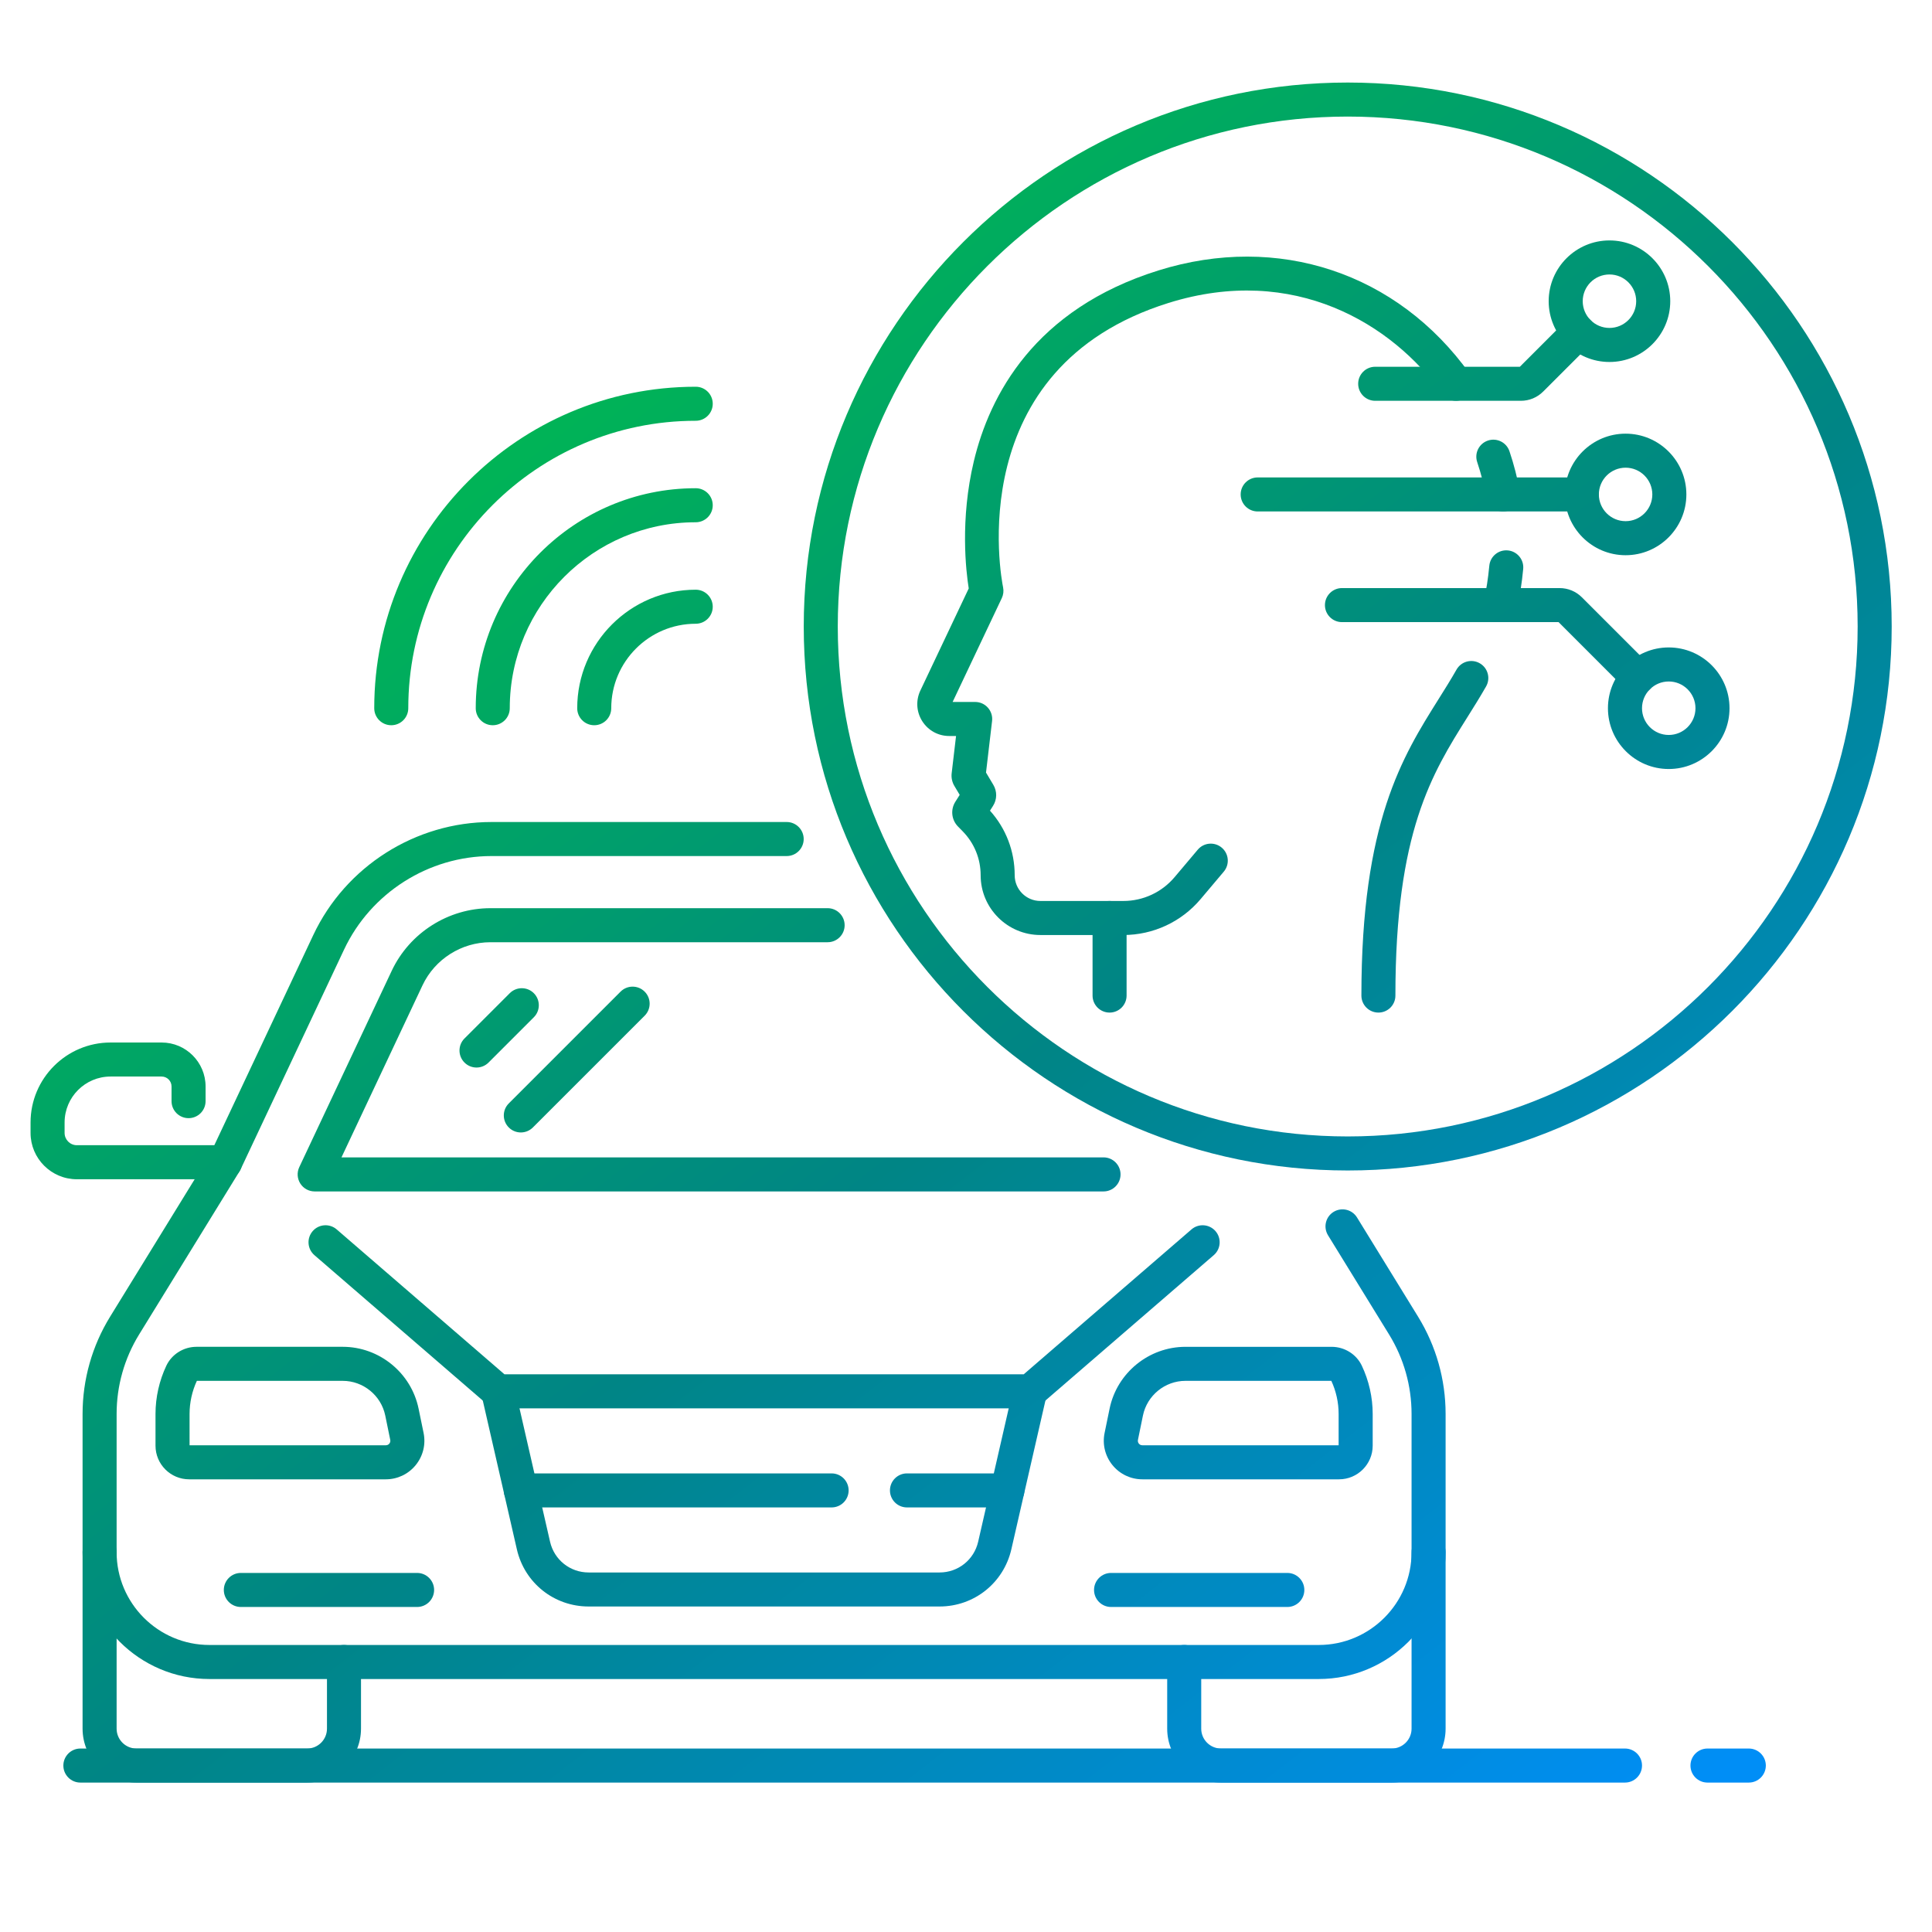 <?xml version="1.0" encoding="utf-8"?>
<!-- Generator: Adobe Illustrator 27.9.6, SVG Export Plug-In . SVG Version: 9.03 Build 54986)  -->
<svg version="1.1" id="Layer_1" xmlns="http://www.w3.org/2000/svg" xmlns:xlink="http://www.w3.org/1999/xlink" x="0px" y="0px"
	 viewBox="0 0 1080 1080" style="enable-background:new 0 0 1080 1080;" xml:space="preserve">
<style type="text/css">
	.st0{fill:url(#SVGID_1_);}
	.st1{fill:url(#SVGID_00000066487113958424048620000012336908787605762960_);}
	.st2{fill:url(#SVGID_00000062172476966133405070000001383232926557546905_);}
	.st3{fill:url(#SVGID_00000150098113243157770890000004999958079420257668_);}
	.st4{fill:url(#SVGID_00000147209272521821135810000013398071114692347787_);}
	.st5{fill:url(#SVGID_00000160895313426490797800000001307327980858372519_);}
	.st6{fill:url(#SVGID_00000063598730695493288090000002760708722284962970_);}
	.st7{fill:url(#SVGID_00000100365391727185375110000016535268959699089799_);}
	.st8{fill:url(#SVGID_00000171001105503130924650000007182629163155324348_);}
	.st9{fill:url(#SVGID_00000132807368195911145700000002727034057923140003_);}
	.st10{fill:url(#SVGID_00000120548697007463374540000014028456789488938653_);}
	.st11{fill:url(#SVGID_00000037694561119210525940000009535293665246904726_);}
	.st12{fill:url(#SVGID_00000112594867798626389770000010740452739584433813_);}
	.st13{fill:url(#SVGID_00000111886045545679029670000011528814163730998156_);}
	.st14{fill:url(#SVGID_00000082368621410299522460000006993240361666919080_);}
	.st15{fill:url(#SVGID_00000023991782544522392070000017885062101754534053_);}
	.st16{fill:url(#SVGID_00000121996298880410683090000016155378768704520325_);}
	.st17{fill:url(#SVGID_00000072265966785167575870000013339558139999376563_);}
	.st18{fill:url(#SVGID_00000141433054518765278110000002191170029803722157_);}
	.st19{fill:url(#SVGID_00000183242981340841343280000014315483365292674701_);}
	.st20{fill:url(#SVGID_00000176762314660893075810000008264211374690764464_);}
	.st21{fill:url(#SVGID_00000057127663839592515180000000353273842528923019_);}
	.st22{fill:url(#SVGID_00000147930237500312875570000015567697783723319178_);}
	.st23{fill:url(#SVGID_00000111168392593377801440000000694800570481496252_);}
	.st24{fill:url(#SVGID_00000160881868984482824520000012449397219097707705_);}
	.st25{fill:url(#SVGID_00000038383444741229130640000000075210435346339745_);}
	.st26{fill:url(#SVGID_00000109710709834908709980000013741870779281890734_);}
	.st27{fill:url(#SVGID_00000166649778900553789720000011709312426517497994_);}
	.st28{fill:url(#SVGID_00000111188472798512121670000010838742778612407997_);}
	.st29{fill:url(#SVGID_00000172442809384496854920000011556690886529354682_);}
	.st30{fill:url(#SVGID_00000056393922759902283970000006332567748375172795_);}
	.st31{fill:url(#SVGID_00000029736030259054924900000001946779123217618057_);}
</style>
<g id="XMLID_00000041280045942062010050000011793256987611765693_">
	<g id="XMLID_00000170985025225765742710000006509670092959608714_">
		<g id="XMLID_00000026860558110091691300000007478684658165265042_">
			<linearGradient id="SVGID_1_" gradientUnits="userSpaceOnUse" x1="232.418" y1="202.799" x2="889.797" y2="1048.001">
				<stop  offset="0" style="stop-color:#00BB4F"/>
				<stop  offset="0.483" style="stop-color:#008585"/>
				<stop  offset="1" style="stop-color:#008EF6"/>
			</linearGradient>
			<path class="st0" d="M332.18,405.41c-5.26,0-9.51-4.26-9.51-9.51c0-36.53,29.72-66.25,66.24-66.25c5.26,0,9.52,4.26,9.52,9.52
				s-4.26,9.51-9.52,9.51c-26.04,0-47.22,21.18-47.22,47.22C341.69,401.16,337.43,405.41,332.18,405.41z"/>
		</g>
		<g id="XMLID_00000150067636483653507450000016630689503573579963_">
			
				<linearGradient id="SVGID_00000029754136301285479300000007097857941795128705_" gradientUnits="userSpaceOnUse" x1="228.5" y1="205.865" x2="885.879" y2="1051.068">
				<stop  offset="0" style="stop-color:#00BB4F"/>
				<stop  offset="0.483" style="stop-color:#008585"/>
				<stop  offset="1" style="stop-color:#008EF6"/>
			</linearGradient>
			<path style="fill:url(#SVGID_00000029754136301285479300000007097857941795128705_);" d="M275.45,405.41
				c-5.25,0-9.51-4.26-9.51-9.51c0-67.81,55.17-122.98,122.97-122.98c5.26,0,9.52,4.26,9.52,9.52c0,5.25-4.26,9.51-9.52,9.51
				c-57.32,0-103.95,46.63-103.95,103.95C284.96,401.16,280.7,405.41,275.45,405.41z"/>
		</g>
		<g id="XMLID_00000034770856712663580340000013387985169141574846_">
			
				<linearGradient id="SVGID_00000083799664667702995770000003288724542863360929_" gradientUnits="userSpaceOnUse" x1="224.562" y1="208.909" x2="881.941" y2="1054.111">
				<stop  offset="0" style="stop-color:#00BB4F"/>
				<stop  offset="0.483" style="stop-color:#008585"/>
				<stop  offset="1" style="stop-color:#008EF6"/>
			</linearGradient>
			<path style="fill:url(#SVGID_00000083799664667702995770000003288724542863360929_);" d="M218.72,405.41
				c-5.25,0-9.52-4.26-9.52-9.51c0-99.09,80.62-179.71,179.71-179.71c5.26,0,9.52,4.26,9.52,9.52c0,5.25-4.26,9.51-9.52,9.51
				c-88.6,0-160.68,72.08-160.68,160.68C228.23,401.16,223.97,405.41,218.72,405.41z"/>
		</g>
	</g>
	<g id="XMLID_00000013168036182021981130000005390031696104765346_">
		<g id="XMLID_00000114045772590574048020000006719760250391271343_">
			
				<linearGradient id="SVGID_00000092420082020366071780000003241765860802342323_" gradientUnits="userSpaceOnUse" x1="-197.85" y1="537.452" x2="459.529" y2="1382.654">
				<stop  offset="0" style="stop-color:#00BB4F"/>
				<stop  offset="0.483" style="stop-color:#008585"/>
				<stop  offset="1" style="stop-color:#008EF6"/>
			</linearGradient>
			<path style="fill:url(#SVGID_00000092420082020366071780000003241765860802342323_);" d="M171.67,996.47H76.28
				c-16.61,0-30.12-13.52-30.12-30.13v-98.67c0-5.26,4.26-9.52,9.52-9.52s9.51,4.26,9.51,9.52v98.67c0,6.12,4.98,11.1,11.1,11.1
				h95.39c6.12,0,11.1-4.98,11.1-11.1v-37.28c0-5.25,4.26-9.51,9.51-9.51c5.25,0,9.51,4.26,9.51,9.51v37.28
				C201.79,982.95,188.28,996.47,171.67,996.47z"/>
		</g>
		<g id="XMLID_00000175294685762989317390000002976828943818439808_">
			
				<linearGradient id="SVGID_00000029005148428037976440000014117211157677600676_" gradientUnits="userSpaceOnUse" x1="194.799" y1="232.058" x2="852.178" y2="1077.26">
				<stop  offset="0" style="stop-color:#00BB4F"/>
				<stop  offset="0.483" style="stop-color:#008585"/>
				<stop  offset="1" style="stop-color:#008EF6"/>
			</linearGradient>
			<path style="fill:url(#SVGID_00000029005148428037976440000014117211157677600676_);" d="M777.97,996.47h-95.38
				c-16.61,0-30.12-13.52-30.12-30.13v-37.28c0-5.25,4.26-9.51,9.51-9.51c5.26,0,9.51,4.26,9.51,9.51v37.28
				c0,6.12,4.98,11.1,11.1,11.1h95.38c6.12,0,11.1-4.98,11.1-11.1v-98.67c0-5.26,4.26-9.52,9.51-9.52c5.25,0,9.52,4.26,9.52,9.52
				v98.67C808.1,982.95,794.58,996.47,777.97,996.47z"/>
		</g>
		<g id="XMLID_00000076565523300664506400000004983961405659613362_">
			
				<linearGradient id="SVGID_00000176736231544788005980000009113274416443933056_" gradientUnits="userSpaceOnUse" x1="-100.577" y1="461.795" x2="556.803" y2="1306.997">
				<stop  offset="0" style="stop-color:#00BB4F"/>
				<stop  offset="0.483" style="stop-color:#008585"/>
				<stop  offset="1" style="stop-color:#008EF6"/>
			</linearGradient>
			<path style="fill:url(#SVGID_00000176736231544788005980000009113274416443933056_);" d="M215.67,826.95H105.72
				c-10.36,0-18.79-8.43-18.79-18.79v-17.77c0-9.28,2.11-18.62,6.08-27c3.04-6.39,9.66-10.52,16.87-10.52h81.69
				c20.46,0,38.3,14.54,42.42,34.57l2.8,13.6c1.31,6.37-0.3,12.92-4.41,17.96C228.27,824.06,222.18,826.95,215.67,826.95z
				 M105.96,807.92h109.72c0.99,0,1.61-0.5,1.96-0.93c0.35-0.42,0.72-1.13,0.51-2.1l-2.79-13.6c-2.31-11.23-12.31-19.39-23.78-19.39
				h-81.53c-2.67,5.76-4.08,12.15-4.08,18.49V807.92z"/>
		</g>
		<g id="XMLID_00000060718574497446554080000015694313688391461006_">
			
				<linearGradient id="SVGID_00000037666935406521949390000018180201342370058425_" gradientUnits="userSpaceOnUse" x1="233.515" y1="201.946" x2="890.894" y2="1047.148">
				<stop  offset="0" style="stop-color:#00BB4F"/>
				<stop  offset="0.483" style="stop-color:#008585"/>
				<stop  offset="1" style="stop-color:#008EF6"/>
			</linearGradient>
			<path style="fill:url(#SVGID_00000037666935406521949390000018180201342370058425_);" d="M748.54,826.95H638.58
				c-6.5,0-12.59-2.9-16.7-7.94c-4.11-5.05-5.72-11.59-4.41-17.96l2.8-13.6c4.12-20.04,21.96-34.57,42.42-34.57h81.69
				c7.21,0,13.83,4.12,16.87,10.52c3.98,8.38,6.09,17.72,6.09,27v17.77C767.33,818.52,758.9,826.95,748.54,826.95z M662.69,771.9
				c-11.47,0-21.47,8.16-23.78,19.39l-2.79,13.6c-0.2,0.97,0.17,1.68,0.51,2.1c0.35,0.43,0.97,0.93,1.96,0.93H748.3v-17.53
				c0-6.35-1.41-12.73-4.08-18.49H662.69z"/>
		</g>
		<g id="XMLID_00000168088831819989345980000005331766898446956444_">
			
				<linearGradient id="SVGID_00000159434153657038159300000000869322685722600324_" gradientUnits="userSpaceOnUse" x1="114.708" y1="294.351" x2="772.088" y2="1139.553">
				<stop  offset="0" style="stop-color:#00BB4F"/>
				<stop  offset="0.483" style="stop-color:#008585"/>
				<stop  offset="1" style="stop-color:#008EF6"/>
			</linearGradient>
			<path style="fill:url(#SVGID_00000159434153657038159300000000869322685722600324_);" d="M616.87,666.02H175.9
				c-3.26,0-6.29-1.67-8.03-4.42c-1.74-2.75-1.96-6.2-0.58-9.15l51.68-109.76c10.01-21.27,31.67-35.01,55.18-35.01h188.5
				c5.25,0,9.51,4.26,9.51,9.52c0,5.25-4.26,9.51-9.51,9.51h-188.5c-16.17,0-31.08,9.46-37.96,24.08l-45.3,96.19h425.99
				c5.25,0,9.51,4.26,9.51,9.52C626.39,661.76,622.12,666.02,616.87,666.02z"/>
		</g>
		<g id="XMLID_00000147899836736258684340000005625718507386712499_">
			<g id="XMLID_00000084511958146287549250000016683214211022864258_">
				
					<linearGradient id="SVGID_00000180367706132311212780000005649435070640259235_" gradientUnits="userSpaceOnUse" x1="115.481" y1="293.75" x2="772.86" y2="1138.952">
					<stop  offset="0" style="stop-color:#00BB4F"/>
					<stop  offset="0.483" style="stop-color:#008585"/>
					<stop  offset="1" style="stop-color:#008EF6"/>
				</linearGradient>
				<path style="fill:url(#SVGID_00000180367706132311212780000005649435070640259235_);" d="M575.8,787.27H278.46
					c-2.29,0-4.49-0.82-6.22-2.31l-96.48-83.32c-3.98-3.44-4.41-9.45-0.98-13.42c3.44-3.98,9.44-4.41,13.42-0.98l93.8,81.01h290.26
					l93.8-81.01c3.98-3.43,9.98-2.99,13.42,0.98c3.44,3.98,3,9.99-0.98,13.42l-96.48,83.32
					C580.29,786.45,578.08,787.27,575.8,787.27z"/>
			</g>
			<g id="XMLID_00000088855667167566243680000001435354565965427092_">
				
					<linearGradient id="SVGID_00000138545974467126220750000005488339801971360947_" gradientUnits="userSpaceOnUse" x1="59.182" y1="337.538" x2="716.561" y2="1182.74">
					<stop  offset="0" style="stop-color:#00BB4F"/>
					<stop  offset="0.483" style="stop-color:#008585"/>
					<stop  offset="1" style="stop-color:#008EF6"/>
				</linearGradient>
				<path style="fill:url(#SVGID_00000138545974467126220750000005488339801971360947_);" d="M525.22,898.04H329.04
					c-19.31,0-35.8-13.15-40.11-31.96l-19.74-86.19c-1.17-5.12,2.03-10.22,7.15-11.4c5.12-1.17,10.22,2.03,11.4,7.15l19.74,86.19
					c2.32,10.12,11.19,17.19,21.57,17.19h196.18c10.38,0,19.25-7.07,21.57-17.19l19.74-86.19c1.17-5.12,6.28-8.32,11.4-7.15
					c5.12,1.17,8.32,6.27,7.15,11.4l-19.74,86.19C561.02,884.89,544.52,898.04,525.22,898.04z"/>
			</g>
			<g id="XMLID_00000105395821636229122250000018355362249456778145_">
				<g id="XMLID_00000130623326981844165800000002355153069480641727_">
					
						<linearGradient id="SVGID_00000079468018050278081090000017271889333610494849_" gradientUnits="userSpaceOnUse" x1="17.657" y1="369.835" x2="675.036" y2="1215.038">
						<stop  offset="0" style="stop-color:#00BB4F"/>
						<stop  offset="0.483" style="stop-color:#008585"/>
						<stop  offset="1" style="stop-color:#008EF6"/>
					</linearGradient>
					<path style="fill:url(#SVGID_00000079468018050278081090000017271889333610494849_);" d="M464.87,842.66H291.15
						c-5.26,0-9.52-4.26-9.52-9.51s4.26-9.51,9.52-9.51h173.72c5.26,0,9.52,4.26,9.52,9.51S470.13,842.66,464.87,842.66z"/>
				</g>
				<g id="XMLID_00000057110010713025704170000012568684507055145866_">
					
						<linearGradient id="SVGID_00000136399433785733081590000003922394339871953589_" gradientUnits="userSpaceOnUse" x1="115.511" y1="293.727" x2="772.89" y2="1138.929">
						<stop  offset="0" style="stop-color:#00BB4F"/>
						<stop  offset="0.483" style="stop-color:#008585"/>
						<stop  offset="1" style="stop-color:#008EF6"/>
					</linearGradient>
					<path style="fill:url(#SVGID_00000136399433785733081590000003922394339871953589_);" d="M563.11,842.66H507
						c-5.25,0-9.51-4.26-9.51-9.51s4.26-9.51,9.51-9.51h56.11c5.26,0,9.52,4.26,9.52,9.51S568.37,842.66,563.11,842.66z"/>
				</g>
			</g>
		</g>
		<g id="XMLID_00000180338807342748500400000000986474081913528758_">
			
				<linearGradient id="SVGID_00000071519014817049769670000011499943458970992822_" gradientUnits="userSpaceOnUse" x1="-73.724" y1="440.909" x2="583.656" y2="1286.111">
				<stop  offset="0" style="stop-color:#00BB4F"/>
				<stop  offset="0.483" style="stop-color:#008585"/>
				<stop  offset="1" style="stop-color:#008EF6"/>
			</linearGradient>
			<path style="fill:url(#SVGID_00000071519014817049769670000011499943458970992822_);" d="M125.84,659.21H42.97
				c-14.28,0-25.89-11.61-25.89-25.89v-5.83c0-24.66,20.06-44.72,44.72-44.72h28.56c13.54,0,24.56,11.02,24.56,24.56v8.22
				c0,5.25-4.26,9.51-9.51,9.51c-5.26,0-9.52-4.26-9.52-9.51v-8.22c0-3.05-2.48-5.54-5.54-5.54H61.8
				c-14.17,0-25.69,11.52-25.69,25.69v5.83c0,3.79,3.08,6.87,6.86,6.87h82.87c5.25,0,9.52,4.26,9.52,9.51
				C135.36,654.96,131.1,659.21,125.84,659.21z"/>
		</g>
		<g id="XMLID_00000057134230809496493370000006503397873298703489_">
			
				<linearGradient id="SVGID_00000031168579146721300370000012153171215666536113_" gradientUnits="userSpaceOnUse" x1="55.579" y1="340.34" x2="712.958" y2="1185.542">
				<stop  offset="0" style="stop-color:#00BB4F"/>
				<stop  offset="0.483" style="stop-color:#008585"/>
				<stop  offset="1" style="stop-color:#008EF6"/>
			</linearGradient>
			<path style="fill:url(#SVGID_00000031168579146721300370000012153171215666536113_);" d="M737.19,938.58H117.07
				c-39.1,0-70.91-31.81-70.91-70.91v-77.28c0-19.21,5.32-38,15.39-54.36l55.91-90.86l57.67-122.48
				c18.07-38.38,57.16-63.18,99.59-63.18h165.04c5.25,0,9.51,4.26,9.51,9.52s-4.26,9.51-9.51,9.51H274.72
				c-35.09,0-67.42,20.52-82.38,52.27l-57.89,122.96c-0.15,0.32-0.32,0.63-0.51,0.93L77.75,746c-8.22,13.35-12.56,28.71-12.56,44.39
				v77.28c0,28.61,23.28,51.88,51.88,51.88h620.12c28.61,0,51.88-23.28,51.88-51.88v-77.28c0-15.68-4.34-31.03-12.56-44.39
				l-34.14-55.47c-2.75-4.48-1.36-10.33,3.11-13.08c4.48-2.75,10.34-1.36,13.09,3.11l34.14,55.47
				c10.07,16.36,15.39,35.15,15.39,54.36v77.28C808.1,906.77,776.29,938.58,737.19,938.58z"/>
		</g>
		<g id="XMLID_00000073723024024738020700000007894738147916027029_">
			
				<linearGradient id="SVGID_00000114789933235647525580000015331913172312097431_" gradientUnits="userSpaceOnUse" x1="-130.259" y1="484.881" x2="527.121" y2="1330.083">
				<stop  offset="0" style="stop-color:#00BB4F"/>
				<stop  offset="0.483" style="stop-color:#008585"/>
				<stop  offset="1" style="stop-color:#008EF6"/>
			</linearGradient>
			<path style="fill:url(#SVGID_00000114789933235647525580000015331913172312097431_);" d="M233.16,898.31h-98.53
				c-5.25,0-9.51-4.26-9.51-9.52c0-5.25,4.26-9.51,9.51-9.51h98.53c5.25,0,9.51,4.26,9.51,9.51
				C242.67,894.05,238.41,898.31,233.16,898.31z"/>
		</g>
		<g id="XMLID_00000122685112787289665000000009949258121931491473_">
			
				<linearGradient id="SVGID_00000016771445861637545390000012332842974471156908_" gradientUnits="userSpaceOnUse" x1="172.844" y1="249.134" x2="830.223" y2="1094.336">
				<stop  offset="0" style="stop-color:#00BB4F"/>
				<stop  offset="0.483" style="stop-color:#008585"/>
				<stop  offset="1" style="stop-color:#008EF6"/>
			</linearGradient>
			<path style="fill:url(#SVGID_00000016771445861637545390000012332842974471156908_);" d="M719.62,898.31h-98.53
				c-5.25,0-9.51-4.26-9.51-9.52c0-5.25,4.26-9.51,9.51-9.51h98.53c5.25,0,9.51,4.26,9.51,9.51
				C729.13,894.05,724.88,898.31,719.62,898.31z"/>
		</g>
		<g id="XMLID_00000179620200771433166480000007558940698956951481_">
			<g id="XMLID_00000025426437816353332160000012096025790766812346_">
				
					<linearGradient id="SVGID_00000003072521997263702980000004063927752646444961_" gradientUnits="userSpaceOnUse" x1="81.28" y1="320.35" x2="738.66" y2="1165.553">
					<stop  offset="0" style="stop-color:#00BB4F"/>
					<stop  offset="0.483" style="stop-color:#008585"/>
					<stop  offset="1" style="stop-color:#008EF6"/>
				</linearGradient>
				<path style="fill:url(#SVGID_00000003072521997263702980000004063927752646444961_);" d="M266.37,596.76
					c-2.43,0-4.87-0.93-6.72-2.79c-3.72-3.72-3.72-9.74,0-13.46l25.31-25.31c3.72-3.71,9.74-3.71,13.45,0
					c3.72,3.72,3.72,9.74,0,13.46l-25.31,25.31C271.24,595.83,268.8,596.76,266.37,596.76z"/>
			</g>
			<g id="XMLID_00000064355586464662552290000011513825883583053734_">
				
					<linearGradient id="SVGID_00000060714782821620242970000007315449052935207552_" gradientUnits="userSpaceOnUse" x1="99.724" y1="306.005" x2="757.104" y2="1151.207">
					<stop  offset="0" style="stop-color:#00BB4F"/>
					<stop  offset="0.483" style="stop-color:#008585"/>
					<stop  offset="1" style="stop-color:#008EF6"/>
				</linearGradient>
				<path style="fill:url(#SVGID_00000060714782821620242970000007315449052935207552_);" d="M291.15,633.05
					c-2.44,0-4.87-0.93-6.73-2.79c-3.72-3.72-3.72-9.74,0-13.45l62.49-62.49c3.72-3.71,9.74-3.71,13.46,0.01
					c3.72,3.71,3.72,9.74,0,13.45l-62.5,62.49C296.01,632.12,293.58,633.05,291.15,633.05z"/>
			</g>
		</g>
	</g>
	<g id="XMLID_00000067924659294663075790000008762969606680454807_">
		<g id="XMLID_00000086688122932967140310000006951295297100358038_">
			
				<linearGradient id="SVGID_00000099653279583113436690000010906579457064948642_" gradientUnits="userSpaceOnUse" x1="485.577" y1="5.897" x2="1142.956" y2="851.1">
				<stop  offset="0" style="stop-color:#00BB4F"/>
				<stop  offset="0.483" style="stop-color:#008585"/>
				<stop  offset="1" style="stop-color:#008EF6"/>
			</linearGradient>
			<path style="fill:url(#SVGID_00000099653279583113436690000010906579457064948642_);" d="M753.38,654.31
				c-167.67,0-304.08-136.41-304.08-304.08c0-167.68,136.41-304.09,304.08-304.09c167.67,0,304.09,136.41,304.09,304.09
				C1057.47,517.89,921.06,654.31,753.38,654.31z M753.38,65.16c-157.18,0-285.06,127.88-285.06,285.06
				c0,157.18,127.88,285.06,285.06,285.06s285.06-127.88,285.06-285.06C1038.44,193.04,910.56,65.16,753.38,65.16z"/>
		</g>
		<g id="XMLID_00000173857515037251125180000008333253226553966244_">
			<g id="XMLID_00000160904675033535393390000006242356389252923064_">
				<g id="XMLID_00000162333139913481831600000000323251096667049632_">
					
						<linearGradient id="SVGID_00000078755530855030548580000009804627622984376463_" gradientUnits="userSpaceOnUse" x1="455.479" y1="29.307" x2="1112.859" y2="874.509">
						<stop  offset="0" style="stop-color:#00BB4F"/>
						<stop  offset="0.483" style="stop-color:#008585"/>
						<stop  offset="1" style="stop-color:#008EF6"/>
					</linearGradient>
					<path style="fill:url(#SVGID_00000078755530855030548580000009804627622984376463_);" d="M770.54,566.04
						c-5.25,0-9.51-4.26-9.51-9.51c0-97,22.95-133.56,43.2-165.81c3.52-5.6,6.84-10.9,9.97-16.4c2.6-4.57,8.41-6.16,12.97-3.56
						c4.57,2.6,6.16,8.41,3.56,12.97c-3.34,5.86-6.93,11.57-10.4,17.11c-19.81,31.55-40.29,64.17-40.29,155.69
						C780.06,561.78,775.8,566.04,770.54,566.04z"/>
				</g>
				<g id="XMLID_00000156547923728582235770000000485212611339197587_">
					
						<linearGradient id="SVGID_00000170998465604792682400000008972385514841482382_" gradientUnits="userSpaceOnUse" x1="550.668" y1="-44.729" x2="1208.048" y2="800.473">
						<stop  offset="0" style="stop-color:#00BB4F"/>
						<stop  offset="0.483" style="stop-color:#008585"/>
						<stop  offset="1" style="stop-color:#008EF6"/>
					</linearGradient>
					<path style="fill:url(#SVGID_00000170998465604792682400000008972385514841482382_);" d="M838.71,347.77
						c-0.69,0-1.4-0.08-2.1-0.24c-5.13-1.16-8.34-6.25-7.18-11.38c1.42-6.29,2.44-12.8,3.1-19.88c0.49-5.23,5.1-9.07,10.36-8.59
						c5.23,0.49,9.08,5.13,8.59,10.36c-0.73,7.8-1.91,15.3-3.49,22.31C846.98,344.77,843.05,347.77,838.71,347.77z"/>
				</g>
				<g id="XMLID_00000117663197458705738440000017489122468604568248_">
					
						<linearGradient id="SVGID_00000129170553884127166230000013417518221791389866_" gradientUnits="userSpaceOnUse" x1="578.886" y1="-66.676" x2="1236.265" y2="778.526">
						<stop  offset="0" style="stop-color:#00BB4F"/>
						<stop  offset="0.483" style="stop-color:#008585"/>
						<stop  offset="1" style="stop-color:#008EF6"/>
					</linearGradient>
					<path style="fill:url(#SVGID_00000129170553884127166230000013417518221791389866_);" d="M840.23,285.91
						c-4.51,0-8.5-3.22-9.35-7.8c-1.22-6.66-2.94-13.31-5.11-19.78c-1.68-4.98,1-10.37,5.98-12.05c4.99-1.68,10.38,1,12.05,5.98
						c2.47,7.32,4.41,14.86,5.8,22.42c0.95,5.17-2.48,10.12-7.65,11.07C841.38,285.86,840.8,285.91,840.23,285.91z"/>
				</g>
				<g id="XMLID_00000081611343240536123260000012210907910498958730_">
					
						<linearGradient id="SVGID_00000168084945659650317840000005402969577896732073_" gradientUnits="userSpaceOnUse" x1="440.723" y1="40.784" x2="1098.102" y2="885.986">
						<stop  offset="0" style="stop-color:#00BB4F"/>
						<stop  offset="0.483" style="stop-color:#008585"/>
						<stop  offset="1" style="stop-color:#008EF6"/>
					</linearGradient>
					<path style="fill:url(#SVGID_00000168084945659650317840000005402969577896732073_);" d="M627.94,522.68h-46.35
						c-18.42,0-33.4-14.99-33.4-33.4c0-9.25-3.56-17.97-10.04-24.57l-2.61-2.66c-3.68-3.76-4.29-9.48-1.46-13.92l2.4-3.79
						l-2.98-4.99c-1.26-2.11-1.8-4.63-1.51-7.09l2.45-20.83h-3.84c-6.14,0-11.77-3.1-15.05-8.28c-3.29-5.19-3.68-11.6-1.05-17.15
						l27.03-57.06c-1.52-9.53-4.95-38.44,2.86-71.13c8.78-36.68,33.8-84.96,103.18-106.63c66.88-20.89,133.58,1.26,174.07,57.81
						c3.06,4.27,2.08,10.21-2.2,13.27c-4.27,3.06-10.21,2.07-13.27-2.2c-27.86-38.91-82.66-72.66-152.93-50.72
						c-116.14,36.27-93.53,154.01-92.5,159.01c0.41,2.02,0.16,4.13-0.72,5.99l-27.5,58.06h12.62c2.71,0,5.3,1.16,7.1,3.2
						c1.8,2.02,2.66,4.73,2.34,7.43l-3.39,28.84l4.08,6.84c2.19,3.67,2.13,8.2-0.17,11.8l-1.69,2.66
						c8.93,9.94,13.81,22.67,13.81,36.11c0,7.92,6.44,14.37,14.37,14.37h46.35c11.08,0,21.53-4.86,28.67-13.33l12.94-15.34
						c3.39-4.02,9.39-4.53,13.41-1.14c4.02,3.38,4.53,9.39,1.14,13.41l-12.94,15.34C660.39,515.35,644.64,522.68,627.94,522.68z"/>
				</g>
				<g id="XMLID_00000125561828321805486480000016063299223620913797_">
					
						<linearGradient id="SVGID_00000114756010349948024340000009523358053955070882_" gradientUnits="userSpaceOnUse" x1="313.158" y1="140.001" x2="970.537" y2="985.203">
						<stop  offset="0" style="stop-color:#00BB4F"/>
						<stop  offset="0.483" style="stop-color:#008585"/>
						<stop  offset="1" style="stop-color:#008EF6"/>
					</linearGradient>
					<path style="fill:url(#SVGID_00000114756010349948024340000009523358053955070882_);" d="M620.26,566.04
						c-5.25,0-9.51-4.26-9.51-9.51v-43.37c0-5.25,4.26-9.51,9.51-9.51c5.26,0,9.51,4.26,9.51,9.51v43.37
						C629.77,561.78,625.51,566.04,620.26,566.04z"/>
				</g>
			</g>
			<g id="XMLID_00000003813796147221387980000006154371832927004320_">
				<g id="XMLID_00000076592270777328491020000007444713831769874593_">
					
						<linearGradient id="SVGID_00000090278634000831368430000002672731495939098292_" gradientUnits="userSpaceOnUse" x1="603.305" y1="-85.669" x2="1260.684" y2="759.533">
						<stop  offset="0" style="stop-color:#00BB4F"/>
						<stop  offset="0.483" style="stop-color:#008585"/>
						<stop  offset="1" style="stop-color:#008EF6"/>
					</linearGradient>
					<path style="fill:url(#SVGID_00000090278634000831368430000002672731495939098292_);" d="M850.17,224.05h-81.43
						c-5.25,0-9.51-4.26-9.51-9.52c0-5.26,4.26-9.51,9.51-9.51h80.87l26.07-26.08c3.72-3.71,9.75-3.71,13.46,0.01
						c3.72,3.71,3.72,9.74,0,13.45l-26.48,26.47C859.32,222.21,854.89,224.05,850.17,224.05z"/>
				</g>
				<g id="XMLID_00000026122491883984196910000009320654681541814941_">
					
						<linearGradient id="SVGID_00000096770710574208797870000014065046536286998402_" gradientUnits="userSpaceOnUse" x1="664.87" y1="-133.553" x2="1322.249" y2="711.649">
						<stop  offset="0" style="stop-color:#00BB4F"/>
						<stop  offset="0.483" style="stop-color:#008585"/>
						<stop  offset="1" style="stop-color:#008EF6"/>
					</linearGradient>
					<path style="fill:url(#SVGID_00000096770710574208797870000014065046536286998402_);" d="M899.7,202.35
						c-18.74,0-33.98-15.24-33.98-33.97c0-18.74,15.24-33.98,33.98-33.98c18.73,0,33.98,15.24,33.98,33.98
						C933.68,187.11,918.43,202.35,899.7,202.35z M899.7,153.43c-8.25,0-14.95,6.7-14.95,14.95c0,8.24,6.7,14.94,14.95,14.94
						c8.24,0,14.94-6.7,14.94-14.94C914.65,160.13,907.94,153.43,899.7,153.43z"/>
				</g>
			</g>
			<g id="XMLID_00000063595610424233482930000006060047842966217393_">
				<g id="XMLID_00000156551241677130554920000014089938803935273356_">
					
						<linearGradient id="SVGID_00000127722801732308173280000007134301581567584691_" gradientUnits="userSpaceOnUse" x1="546.444" y1="-41.444" x2="1203.823" y2="803.759">
						<stop  offset="0" style="stop-color:#00BB4F"/>
						<stop  offset="0.483" style="stop-color:#008585"/>
						<stop  offset="1" style="stop-color:#008EF6"/>
					</linearGradient>
					<path style="fill:url(#SVGID_00000127722801732308173280000007134301581567584691_);" d="M884.25,285.91h-181.2
						c-5.25,0-9.51-4.26-9.51-9.51c0-5.25,4.26-9.51,9.51-9.51h181.2c5.25,0,9.51,4.26,9.51,9.51
						C893.76,281.65,889.5,285.91,884.25,285.91z"/>
				</g>
				<g id="XMLID_00000105387615874535563050000012834892284070700991_">
					
						<linearGradient id="SVGID_00000052063979913559152820000015702294015208685206_" gradientUnits="userSpaceOnUse" x1="618.137" y1="-97.205" x2="1275.516" y2="747.997">
						<stop  offset="0" style="stop-color:#00BB4F"/>
						<stop  offset="0.483" style="stop-color:#008585"/>
						<stop  offset="1" style="stop-color:#008EF6"/>
					</linearGradient>
					<path style="fill:url(#SVGID_00000052063979913559152820000015702294015208685206_);" d="M908.72,310.37
						c-18.74,0-33.98-15.24-33.98-33.97c0-18.74,15.24-33.98,33.98-33.98c18.73,0,33.97,15.24,33.97,33.98
						C942.69,295.13,927.45,310.37,908.72,310.37z M908.72,261.44c-8.25,0-14.95,6.71-14.95,14.95c0,8.24,6.7,14.95,14.95,14.95
						c8.24,0,14.94-6.71,14.94-14.95C923.66,268.15,916.96,261.44,908.72,261.44z"/>
				</g>
			</g>
			<g id="XMLID_00000107573520128534424160000003579731140249574280_">
				<g id="XMLID_00000047775105991783691580000000305715253878163121_">
					
						<linearGradient id="SVGID_00000065758490532581499590000012471797433236465029_" gradientUnits="userSpaceOnUse" x1="531.113" y1="-29.519" x2="1188.492" y2="815.683">
						<stop  offset="0" style="stop-color:#00BB4F"/>
						<stop  offset="0.483" style="stop-color:#008585"/>
						<stop  offset="1" style="stop-color:#008EF6"/>
					</linearGradient>
					<path style="fill:url(#SVGID_00000065758490532581499590000012471797433236465029_);" d="M915.54,388.12
						c-2.44,0-4.87-0.93-6.73-2.79l-37.56-37.56H750.16c-5.25,0-9.51-4.26-9.51-9.51c0-5.25,4.26-9.52,9.51-9.52h121.65
						c4.72,0,9.15,1.84,12.5,5.18l37.96,37.96c3.71,3.72,3.71,9.74,0,13.45C920.41,387.19,917.97,388.12,915.54,388.12z"/>
				</g>
				<g id="XMLID_00000103260323116325099020000001350660264806058934_">
					
						<linearGradient id="SVGID_00000134934759240968884740000001755626655792150915_" gradientUnits="userSpaceOnUse" x1="575.251" y1="-63.849" x2="1232.631" y2="781.353">
						<stop  offset="0" style="stop-color:#00BB4F"/>
						<stop  offset="0.483" style="stop-color:#008585"/>
						<stop  offset="1" style="stop-color:#008EF6"/>
					</linearGradient>
					<path style="fill:url(#SVGID_00000134934759240968884740000001755626655792150915_);" d="M932.83,429.88
						c-18.73,0-33.98-15.25-33.98-33.98c0-18.74,15.25-33.98,33.98-33.98c18.74,0,33.98,15.24,33.98,33.98
						C966.81,414.63,951.57,429.88,932.83,429.88z M932.83,380.95c-8.24,0-14.94,6.71-14.94,14.95c0,8.24,6.7,14.95,14.94,14.95
						c8.25,0,14.95-6.71,14.95-14.95C947.78,387.66,941.08,380.95,932.83,380.95z"/>
				</g>
			</g>
		</g>
	</g>
	<g id="XMLID_00000164489862438528670020000006185231647558841228_">
		<g id="XMLID_00000065050466701797962450000009182260570708638888_">
			
				<linearGradient id="SVGID_00000113323704563962131350000004669337890756665273_" gradientUnits="userSpaceOnUse" x1="4.579" y1="380.007" x2="661.959" y2="1225.209">
				<stop  offset="0" style="stop-color:#00BB4F"/>
				<stop  offset="0.483" style="stop-color:#008585"/>
				<stop  offset="1" style="stop-color:#008EF6"/>
			</linearGradient>
			<path style="fill:url(#SVGID_00000113323704563962131350000004669337890756665273_);" d="M908.37,996.47H44.93
				c-5.25,0-9.51-4.26-9.51-9.52c0-5.25,4.26-9.51,9.51-9.51h863.45c5.26,0,9.52,4.26,9.52,9.51
				C917.89,992.21,913.63,996.47,908.37,996.47z"/>
		</g>
		<g id="XMLID_00000134245036854981386120000006205935859626237340_">
			
				<linearGradient id="SVGID_00000101784362629354470680000012777241155000795068_" gradientUnits="userSpaceOnUse" x1="309.505" y1="142.842" x2="966.885" y2="988.044">
				<stop  offset="0" style="stop-color:#00BB4F"/>
				<stop  offset="0.483" style="stop-color:#008585"/>
				<stop  offset="1" style="stop-color:#008EF6"/>
			</linearGradient>
			<path style="fill:url(#SVGID_00000101784362629354470680000012777241155000795068_);" d="M977.59,996.47h-23.1
				c-5.26,0-9.51-4.26-9.51-9.52c0-5.25,4.26-9.51,9.51-9.51h23.1c5.25,0,9.52,4.26,9.52,9.51
				C987.1,992.21,982.84,996.47,977.59,996.47z"/>
		</g>
	</g>
</g>
</svg>
